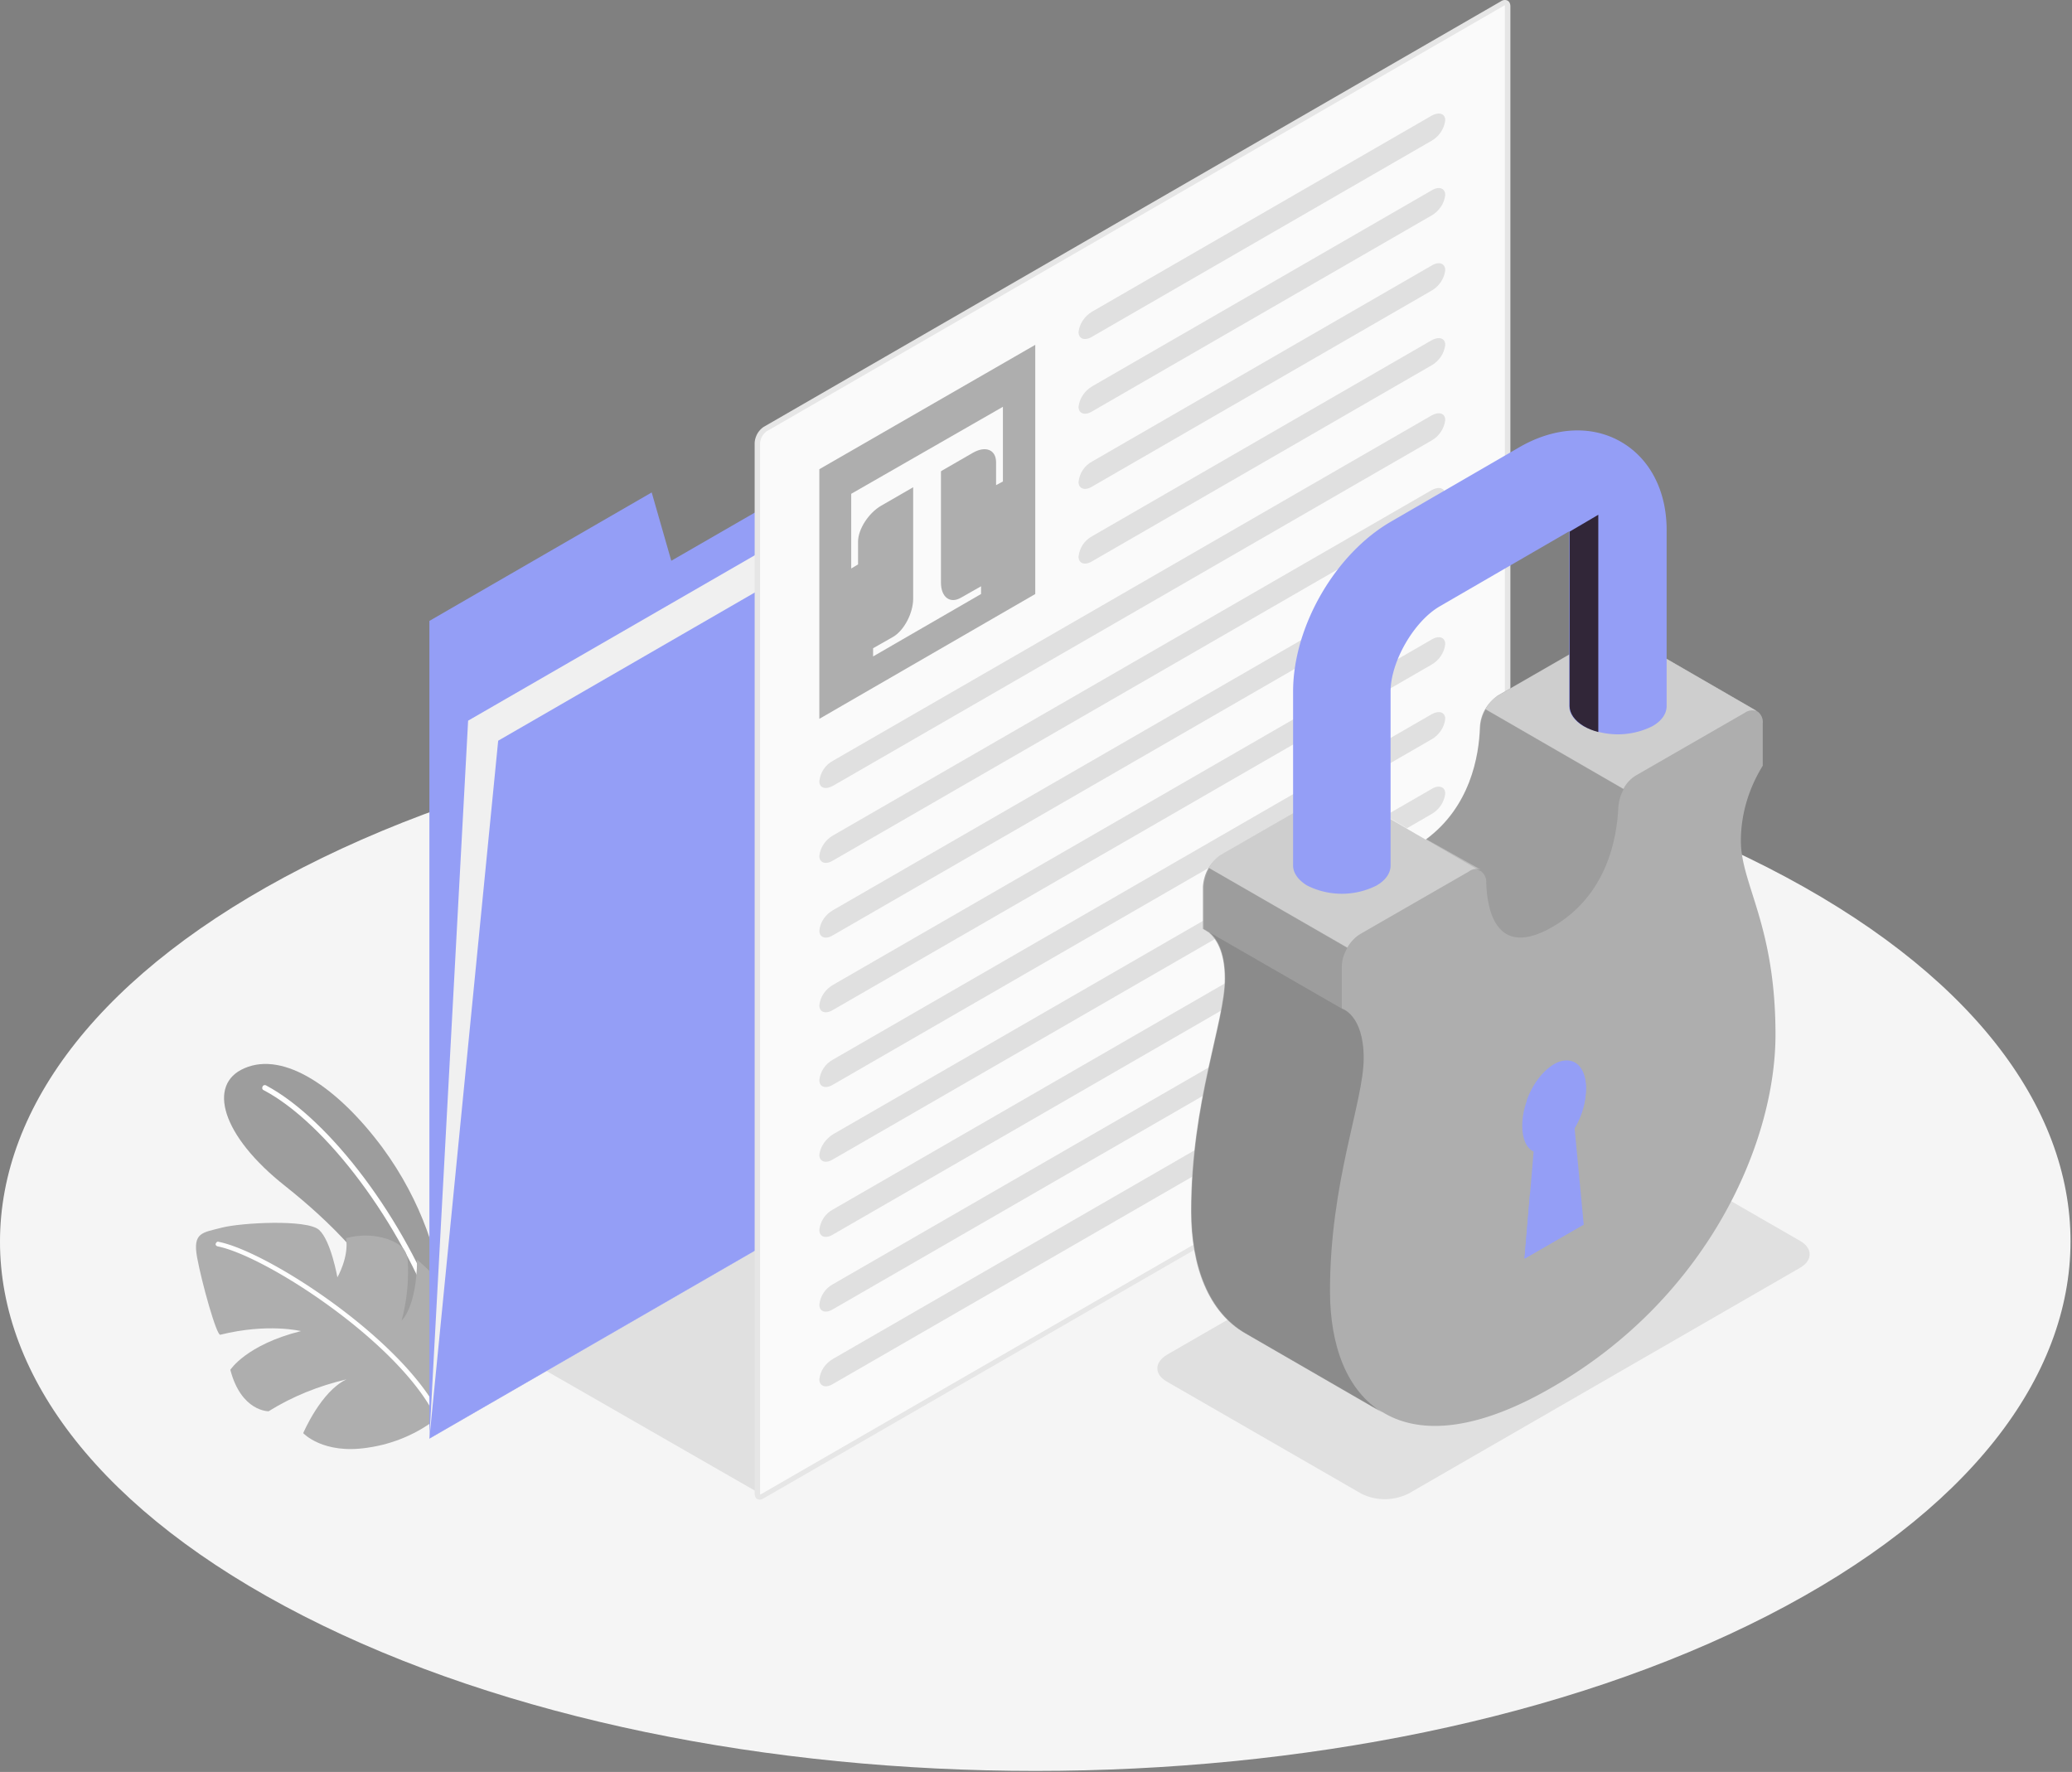 <svg xmlns="http://www.w3.org/2000/svg" width="794" height="679" fill="none"><rect width="100%" height="100%" fill="#808080" stroke="none"/><path fill="#F5F5F5" d="M116.193 619.174c155.012 79.252 406.208 79.252 561.045 0 154.838-79.251 155.012-207.729 0-286.806-155.012-79.077-406.207-79.252-561.045 0-154.837 79.251-155.011 207.555 0 286.806Z"/><path fill="#E0E0E0" d="m291.628 572.566-83.616-48.005 110.149-61.969-26.01 110.847M447.164 529.449l74.538 42.942c5.586 2.793 12.22 2.793 17.98 0l150.124-86.583c4.888-2.793 4.888-7.506 0-10.299l-74.538-42.942c-5.586-2.793-12.219-2.793-17.98 0L447.164 519.15c-4.888 2.967-4.888 7.506 0 10.299Z"/><path fill="#AEAEAE" d="M169.436 496.631c-1.047-13.616-7.331-35.785-23.042-57.082-16.933-22.693-37.531-36.833-52.718-30.199-14.314 6.109-8.903 25.835 15.711 45.212 17.107 13.615 35.087 31.246 44.688 52.718l15.536 27.231-.175-37.88Z"/><path fill="#000" d="M169.436 496.631c-1.047-13.616-7.331-35.785-23.042-57.082-16.933-22.693-37.531-36.833-52.718-30.199-14.314 6.109-8.903 25.835 15.711 45.212 17.107 13.615 35.087 31.246 44.688 52.718l15.536 27.231-.175-37.88Z" opacity=".1"/><path fill="#fff" d="M168.04 506.93c-.349 0-.699-.174-.873-.698-13.616-37.531-42.07-75.76-66.159-88.503-.524-.175-.699-.873-.35-1.397.175-.523.873-.698 1.397-.349 24.439 13.092 53.242 51.496 67.032 89.551.175.524 0 1.047-.524 1.222-.349.174-.349.174-.523.174Z"/><path fill="#AEAEAE" d="M168.039 543.065c-7.855 6.284-17.281 10.299-27.231 11.696-17.108 2.618-24.614-5.586-24.614-5.586s6.808-16.06 16.584-20.599c-10.474 2.444-20.599 6.459-29.851 12.22 0 0-10.473.174-14.663-15.886 0 0 6.11-9.601 27.057-14.837 0 0-12.568-3.143-30.897 1.396-1.397.524-7.157-20.075-8.903-29.676-1.746-9.601 2.095-9.426 9.426-11.346 7.332-1.92 32.818-3.317 37.357.873 4.538 4.189 6.982 18.154 6.982 18.154s4.539-7.855 3.317-15.012c5.237-1.397 10.648-1.397 15.885.349 8.379 2.967 7.856 6.982 7.856 13.092s-.873 12.219-2.444 18.155c0 0 5.76-5.063 5.935-23.392 0 0 11.346 9.601 15.885 17.98s3.317 30.025-7.681 42.419Z"/><path fill="#fff" d="M168.04 543.938a.961.961 0 0 1-.873-.524c-13.79-28.803-65.286-62.144-83.79-65.81-.523-.175-.873-.524-.698-1.048.174-.523.698-.872 1.047-.698 18.853 3.666 71.047 37.531 85.187 66.858.175.523 0 1.047-.524 1.222h-.349Z"/><path fill="#949EF6" d="M164.547 237.929v313.34L456.94 382.467V99.675l-199.7 115.212-7.506-26.185-85.187 49.227Z"/><path fill="#F0F0F0" d="m164.547 551.269 14.838-275.111 292.567-168.802-15.012 275.111-292.393 168.802Z"/><path fill="#949EF6" d="m164.547 551.269 26.359-267.43 292.567-168.977-26.533 267.605-292.393 168.802Z"/><path fill="#FAFAFA" d="M291.105 573.788c-.873 0-.873-.873-.873-1.571V169.675c.175-2.095 1.222-4.015 2.968-5.237L575.643 1.396c.349-.174.698-.349 1.047-.349.873 0 .873.873.873 1.571V405.16c-.175 2.095-1.222 4.015-2.968 5.237L292.153 573.439c-.35.174-.699.174-1.048.349Z"/><path fill="#E6E6E6" d="M576.691 2.095V405.16a6.191 6.191 0 0 1-2.444 4.364L291.629 572.566c-.174 0-.349.175-.349.175V169.675a6.191 6.191 0 0 1 2.444-4.364L576.167 2.269c.174-.174.349-.174.524-.174Zm0-2.095c-.524 0-1.048.175-1.572.524L292.677 163.565c-2.095 1.397-3.317 3.666-3.491 6.11v402.542c0 1.571.698 2.444 1.92 2.444.523 0 1.047-.175 1.571-.524l282.617-163.042c2.095-1.396 3.317-3.665 3.491-6.109V2.444c0-1.571-.873-2.444-2.094-2.444Z"/><path fill="#AEAEAE" d="m313.972 179.8 82.743-47.656v95.486l-82.743 47.83V179.8Z"/><path fill="#FAFAFA" d="M384.321 155.885v28.628l-2.619 1.397v-8.729c0-4.887-4.015-6.458-8.902-3.665l-35.087 20.249c-4.888 2.793-8.903 9.077-8.903 13.79v8.728l-2.619 1.572v-28.629l58.13-33.341Z"/><path fill="#FAFAFA" d="M368.262 229.026c-4.189 2.444-7.68-.174-7.68-5.76v-45.91l-10.649 5.76v46.259c0 5.586-3.491 12.22-7.68 14.664l-7.681 4.364v3.142l41.371-23.915v-2.968l-7.681 4.364Z"/><path fill="#E0E0E0" d="M413.299 127.256c0 2.619 2.444 3.492 5.237 1.746L548.585 53.94c2.793-1.571 4.888-4.539 5.237-7.855 0-2.619-2.444-3.317-5.237-1.746l-130.049 75.062c-2.967 1.746-4.888 4.713-5.237 7.855ZM413.299 155.885c0 2.618 2.444 3.491 5.237 1.745l130.049-75.062c2.793-1.57 4.888-4.538 5.237-7.855 0-2.618-2.444-3.491-5.237-1.746L418.536 148.03c-2.967 1.746-4.888 4.714-5.237 7.856ZM413.299 184.688c0 2.618 2.444 3.491 5.237 1.745l130.049-75.062c2.793-1.571 4.888-4.538 5.237-7.855 0-2.619-2.444-3.491-5.237-1.746l-130.049 75.062c-2.967 1.571-4.888 4.539-5.237 7.856ZM413.299 213.316c0 2.618 2.444 3.491 5.237 1.745l130.049-75.062c2.793-1.571 4.888-4.538 5.237-7.855 0-2.618-2.444-3.317-5.237-1.746L418.536 205.46c-2.967 1.571-4.888 4.539-5.237 7.856ZM313.972 299.375c0 2.619 2.444 3.317 5.237 1.746l229.375-132.319c2.793-1.571 4.888-4.538 5.237-7.855 0-2.619-2.444-3.317-5.237-1.746L319.209 291.52c-2.968 1.571-4.888 4.538-5.237 7.855ZM313.972 328.003c0 2.619 2.444 3.492 5.237 1.746L548.584 197.43c2.793-1.571 4.888-4.538 5.237-7.855 0-2.618-2.444-3.317-5.237-1.746L319.209 320.148c-2.793 1.571-4.888 4.539-5.237 7.855ZM313.972 356.632c0 2.618 2.444 3.491 5.237 1.745l229.375-132.318c2.793-1.571 4.888-4.539 5.237-7.856 0-2.618-2.444-3.491-5.237-1.745L319.209 348.776c-2.968 1.746-4.888 4.539-5.237 7.856ZM313.972 385.26c0 2.619 2.444 3.492 5.237 1.746l229.375-132.319c2.793-1.571 4.888-4.538 5.237-7.855 0-2.618-2.444-3.491-5.237-1.746L319.209 377.405c-2.968 1.746-4.888 4.539-5.237 7.855ZM313.972 413.889c0 2.618 2.444 3.491 5.237 1.745l229.375-132.318c2.793-1.571 4.888-4.539 5.237-7.856 0-2.618-2.444-3.316-5.237-1.745L319.209 406.033c-2.968 1.571-4.888 4.539-5.237 7.856ZM313.972 442.517c0 2.618 2.444 3.491 5.237 1.745l229.375-132.318c2.793-1.571 4.888-4.539 5.237-7.856 0-2.618-2.444-3.491-5.237-1.745L319.209 434.661c-2.793 1.746-4.888 4.714-5.237 7.856ZM313.972 471.319c0 2.619 2.444 3.492 5.237 1.746l229.375-132.319c2.793-1.571 4.888-4.538 5.237-7.855 0-2.618-2.444-3.491-5.237-1.746L319.209 463.464c-2.968 1.571-4.888 4.539-5.237 7.855ZM313.972 499.948c0 2.618 2.444 3.491 5.237 1.745l229.375-132.318c2.793-1.571 4.888-4.539 5.237-7.855 0-2.619-2.444-3.492-5.237-1.746L319.209 492.092c-2.968 1.572-4.888 4.539-5.237 7.856ZM313.972 528.576c0 2.619 2.444 3.491 5.237 1.746l229.375-132.319c2.793-1.571 4.888-4.538 5.237-7.855 0-2.618-2.444-3.491-5.237-1.746L319.209 520.721c-2.968 1.746-4.888 4.539-5.237 7.855Z"/><path fill="#AEAEAE" d="M667.113 322.243c0-10.125 2.968-20.075 8.379-28.803v-16.234a5.02 5.02 0 0 0-1.745-4.364c-.175-.175-.349-.175-.524-.349l-52.543-30.374c-1.571-.699-3.492-.524-4.888.523l-41.546 23.915c-4.015 2.793-6.633 7.332-6.808 12.22-.524 11.87-4.364 33.865-25.312 45.91-20.947 12.045-24.962-5.586-25.311-16.933-.175-4.538-2.968-6.284-6.808-4.015l-41.546 23.915c-4.19 2.793-6.808 7.332-6.983 12.22v16.234s8.379 2.269 8.379 19.028c0 16.758-12.917 47.131-12.917 89.201 0 21.122 6.633 38.578 20.773 46.783l52.718 30.374c13.965 8.204 35.436 6.982 64.762-10.125 58.654-33.865 85.187-92.867 85.187-134.937 0-42.069-13.267-57.606-13.267-74.189Z"/><path fill="#AEAEAE" d="m615.444 242.642-41.546 23.915c-4.015 2.793-6.634 7.332-6.808 12.22-.35 10.997-3.666 30.374-20.773 42.942l-31.945-18.503-.175-.175c-1.571-.698-3.317-.524-4.713.524l-41.546 23.915c-.524.349-1.047.698-1.571 1.222-1.397 1.222-2.444 2.618-3.317 4.015-1.222 2.094-1.92 4.538-2.095 6.982v16.235l2.27 1.396c2.444 2.095 6.109 6.808 6.109 17.631 0 16.758-12.917 47.132-12.917 89.201 0 21.123 6.633 38.753 20.773 46.783l52.543 30.374c-13.79-8.204-20.249-25.66-20.249-46.433 0-42.07 12.917-72.444 12.917-89.202 0-16.758-8.379-19.027-8.379-19.027v-16.235c.35-4.887 2.793-9.426 6.983-12.219l41.546-23.915c1.396-1.048 2.968-1.222 4.539-.698h.174c1.397 1.047 2.269 2.793 2.095 4.538.349 11.347 4.189 29.152 25.312 16.933 21.122-12.22 24.787-34.04 25.311-45.91.349-4.888 2.793-9.427 6.808-12.22l41.546-23.915c1.397-1.047 3.142-1.222 4.713-.698l-52.543-30.374c-1.571-.698-3.491-.524-5.062.698Z"/><path fill="#000" d="m463.573 357.33 50.623 29.152v-16.234c0-2.444.873-4.888 2.095-6.983l-52.893-30.548c-1.221 2.095-1.92 4.538-2.094 6.982v16.235l2.269 1.396Z" opacity=".1"/><path fill="#fff" d="m546.492 321.545-31.945-18.504-.175-.175c-1.571-.698-3.316-.523-4.713.524l-41.546 23.915c-.524.349-1.047.698-1.571 1.222-1.396 1.222-2.444 2.619-3.317 4.015l53.067 30.549c1.222-2.095 2.968-4.015 5.063-5.237l41.546-23.915c1.396-1.048 2.967-1.222 4.538-.699l-20.947-11.695ZM673.223 272.493l-52.543-30.374c-1.571-.699-3.492-.524-5.063.523l-41.546 23.915c-2.094 1.222-3.665 3.143-4.887 5.237l52.892 30.549c1.047-2.095 2.793-4.015 4.888-5.237l41.546-23.915c1.396-1.048 3.142-1.222 4.713-.698Z" opacity=".4"/><path fill="#000" d="M622.251 302.343c-1.222 2.095-1.92 4.539-2.095 6.982-.523 11.871-4.364 33.866-25.311 45.91-20.948 12.045-24.963-5.586-25.312-16.932.175-1.746-.698-3.491-2.094-4.539h-.175l-20.773-12.045c16.933-12.394 20.249-31.945 20.773-42.942.174-2.444.873-4.888 2.095-6.983l52.892 30.549Z" opacity=".1"/><path fill="#000" d="m529.907 541.319-52.543-30.374c-13.965-8.029-20.773-25.66-20.773-46.782 0-42.07 12.918-72.444 12.918-89.202 0-10.823-3.492-15.536-5.935-17.631l50.623 29.152s8.379 2.269 8.379 19.027c0 16.758-12.918 47.132-12.918 89.202 0 20.948 6.459 38.404 20.249 46.608Z" opacity=".2"/><path fill="#949EF6" d="m606.891 469.225-22.693 13.092 3.491-41.022c-2.793-1.397-4.364-4.888-4.364-9.95 0-9.078 5.411-19.551 12.219-23.392 6.808-3.84 12.22.175 12.22 9.252-.175 5.412-1.746 10.648-4.365 15.187l3.492 36.833Z"/><path fill="#949EF6" d="m606.89 469.225-20.598-11.871-2.095 24.963 22.693-13.092ZM595.544 407.779c-4.364 2.618-8.379 7.855-10.474 13.965l18.329 10.473c2.793-4.538 4.364-9.775 4.364-15.187 0-8.902-5.411-13.092-12.219-9.251ZM621.205 169.326c-11.172-6.459-25.312-5.761-38.753 1.92l-49.401 28.628c-21.472 12.394-37.531 40.324-37.531 65.112v66.683c0 2.793 1.92 5.586 5.411 7.681a29.577 29.577 0 0 0 26.534 0c3.665-2.095 5.411-4.888 5.411-7.681v-66.683c0-11.346 8.903-26.882 18.853-32.643l49.401-28.628h.175v66.857c0 2.793 1.92 5.586 5.411 7.681a29.577 29.577 0 0 0 26.534 0c3.665-2.095 5.411-4.888 5.411-7.681v-66.857c.175-15.362-6.284-27.93-17.456-34.389Z"/><path fill="#312638" d="M601.478 203.715v66.857c0 2.793 1.92 5.586 5.411 7.681 1.746 1.048 3.666 1.746 5.586 2.27v-83.267l-10.997 6.459Z"/></svg>